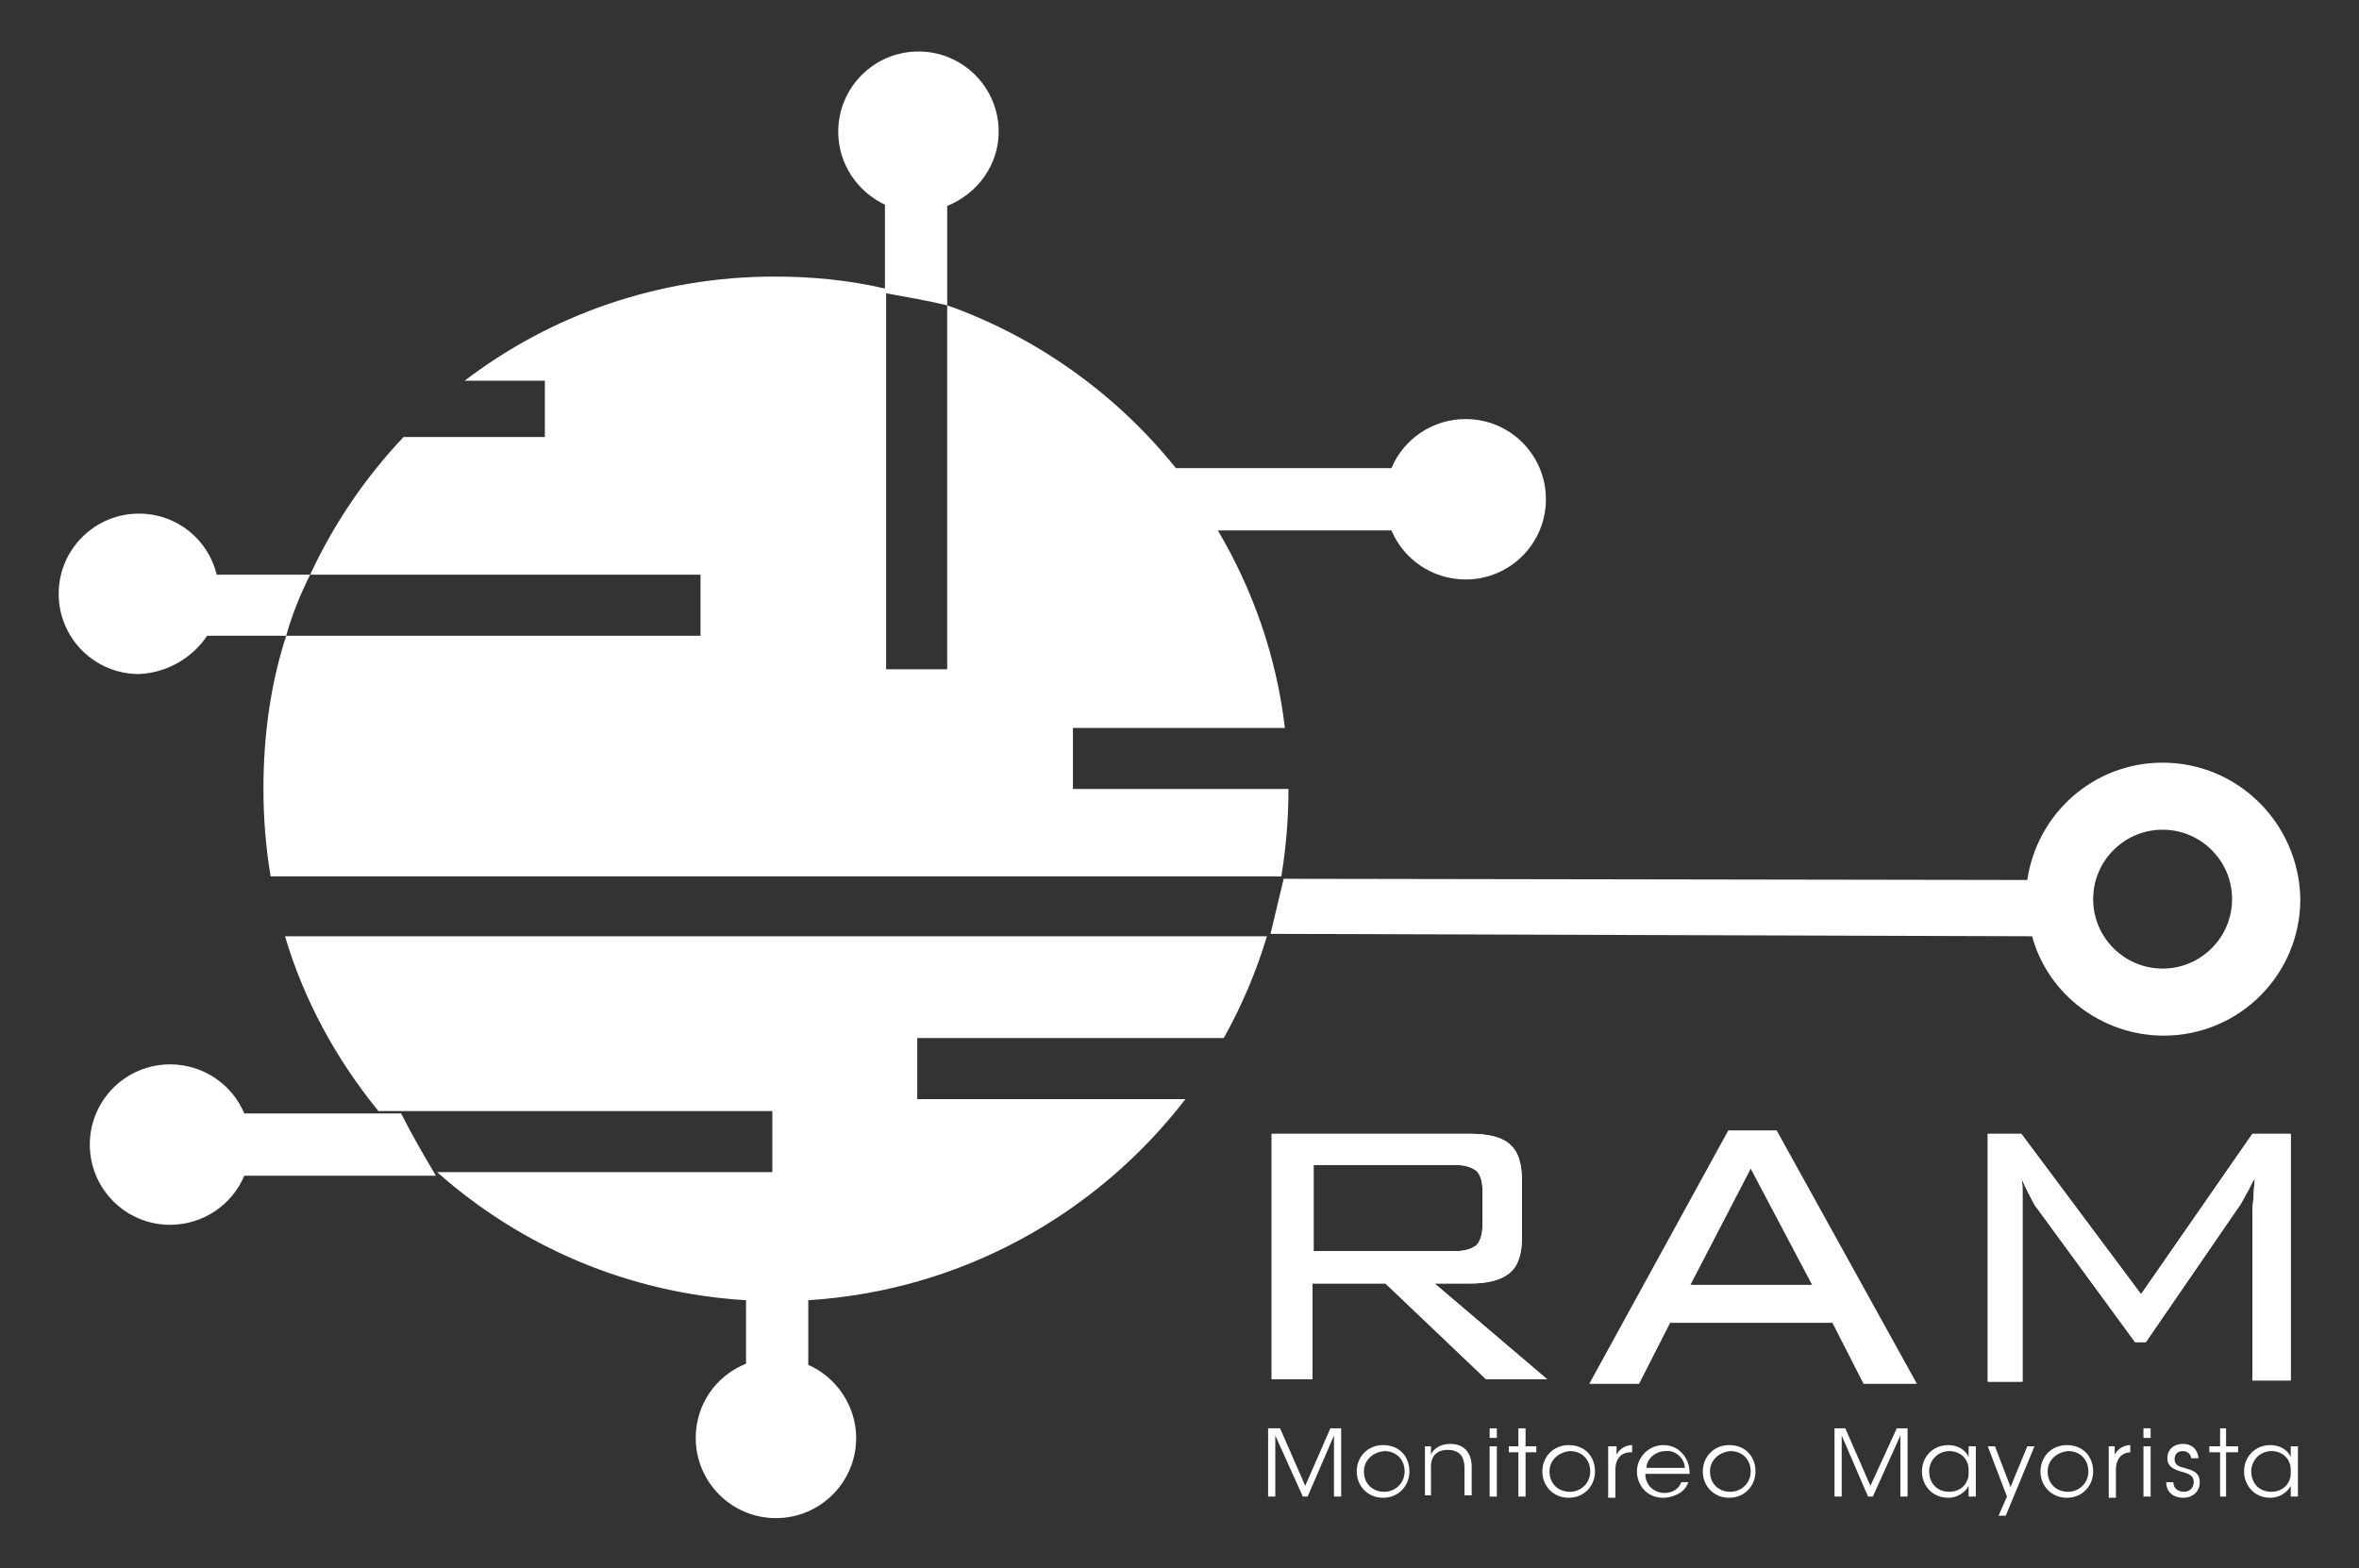 <?xml version="1.0" encoding="utf-8"?>
<!-- Generator: Adobe Illustrator 21.0.2, SVG Export Plug-In . SVG Version: 6.00 Build 0)  -->
<svg version="1.1" id="Layer_1" xmlns="http://www.w3.org/2000/svg" xmlns:xlink="http://www.w3.org/1999/xlink" x="0px" y="0px"
	 width="197px" height="131px" viewBox="0 0 197 131" style="enable-background:new 0 0 197 131;" xml:space="preserve">
<rect x="0" y="0" width="197" height="131" fill="#333333" stroke="none"/>
<style type="text/css">
	.st0{fill:#FFFFFF;}
	.st1{fill:#FFFFFF;stroke:#FFFFFF;stroke-width:0.571;stroke-miterlimit:10;}
</style>
<g>
	<g>
		<path class="st0" d="M180.6,63.7c-5.8,0-10.5,4.3-11.3,9.8l-62.1-0.1l-1.1,4.6l63.6,0.2c1.3,4.8,5.8,8.3,11,8.3
			c6.3,0,11.4-5.1,11.4-11.4C192,68.8,186.9,63.7,180.6,63.7z M180.6,80.9c-3.2,0-5.8-2.6-5.8-5.8c0-3.2,2.6-5.8,5.8-5.8
			c3.2,0,5.8,2.6,5.8,5.8C186.4,78.3,183.8,80.9,180.6,80.9z"/>
		<path class="st0" d="M33.7,36.5c-3.2,3.4-5.8,7.2-7.8,11.5h32.6v5.1H23.9c-1.3,4-1.9,8.3-1.9,12.8c0,2.5,0.2,4.9,0.6,7.3H107
			c0.4-2.4,0.6-4.8,0.6-7.3h-18v-5.1h17.7c-0.7-6-2.7-11.6-5.6-16.5h14.5c1,2.4,3.4,4.1,6.2,4.1c3.7,0,6.7-3,6.7-6.7
			c0-3.7-3-6.7-6.7-6.7c-2.8,0-5.2,1.7-6.2,4.1h-18c-4.9-6.1-11.5-10.9-19.1-13.6l0,30.4h-5.1V24.5c1.7,0.3,3.4,0.6,5.1,1v-8.3
			c2.5-1,4.3-3.4,4.3-6.2c0-3.7-3-6.7-6.7-6.7c-3.7,0-6.7,3-6.7,6.7c0,2.7,1.6,5,3.9,6.1v7c-3-0.7-6.1-1-9.2-1
			c-9.7,0-18.7,3.2-25.9,8.7h6.7v4.7H33.7z"/>
		<path class="st0" d="M33.5,93H20.4c-1-2.4-3.4-4.1-6.2-4.1c-3.7,0-6.7,3-6.7,6.7c0,3.7,3,6.7,6.7,6.7c2.8,0,5.2-1.7,6.2-4.1h16
			C35.4,96.5,34.4,94.8,33.5,93z"/>
		<path class="st0" d="M31.6,92.8h32.9v5.1h-28c7,6.2,15.9,10.1,25.8,10.7v5.3c-2.5,1-4.2,3.4-4.2,6.2c0,3.7,3,6.7,6.7,6.7
			c3.7,0,6.7-3,6.7-6.7c0-2.7-1.7-5.1-4-6.1v-5.4c12.8-0.8,24.1-7.2,31.5-16.8H76.6v-5.1h25.6c1.5-2.7,2.7-5.5,3.6-8.5h-82
			C25.4,83.6,28.1,88.5,31.6,92.8z"/>
		<path class="st0" d="M17.3,53.1h6.6c0.5-1.8,1.2-3.5,2-5.1h-7.8c-0.7-2.9-3.3-5.1-6.5-5.1c-3.7,0-6.7,3-6.7,6.7
			c0,3.7,3,6.7,6.7,6.7C14,56.2,16.1,54.9,17.3,53.1z"/>
	</g>
	<path class="st0" d="M106.2,115.3V94.7h16.6c1.5,0,2.7,0.3,3.3,0.9c0.7,0.6,1,1.6,1,3.1v4.6c0,1.4-0.3,2.4-1,3
		c-0.7,0.6-1.8,0.9-3.3,0.9h-3l9.4,8h-5.1l-8.4-8h-6.1v8H106.2z M121.5,97.3h-11.8v7.2h11.8c0.9,0,1.4-0.2,1.8-0.5
		c0.3-0.3,0.5-0.9,0.5-1.6v-3c0-0.8-0.2-1.3-0.5-1.6C122.9,97.5,122.4,97.3,121.5,97.3"/>
	<path class="st1" d="M133.2,115.3l11.3-20.6h3.7l11.4,20.6h-3.8l-2.6-5.1h-13.9l-2.6,5.1H133.2z M140.7,107.6h11.1L146.2,97
		L140.7,107.6z"/>
	<g>
		<g>
			<path class="st0" d="M106.2,115.3V94.7h16.6c1.5,0,2.7,0.3,3.3,0.9c0.7,0.6,1,1.6,1,3.1v4.6c0,1.4-0.3,2.4-1,3
				c-0.7,0.6-1.8,0.9-3.3,0.9h-3l9.4,8h-5.1l-8.4-8h-6.1v8H106.2z M121.5,97.3h-11.8v7.2h11.8c0.9,0,1.4-0.2,1.8-0.5
				c0.3-0.3,0.5-0.9,0.5-1.6v-3c0-0.8-0.2-1.3-0.5-1.6C122.9,97.5,122.4,97.3,121.5,97.3z"/>
			<path class="st0" d="M133.2,115.3l11.3-20.6h3.7l11.4,20.6h-3.8l-2.6-5.1h-13.9l-2.6,5.1H133.2z M140.7,107.6h11.1L146.2,97
				L140.7,107.6z"/>
			<path class="st0" d="M168.8,98.4c0.1,0.4,0.1,0.8,0.1,1.3c0,0.4,0,1,0,1.8v13.9h-2.9V94.7h2.8l10,13.4l9.3-13.4h3.2v20.6h-3.2
				v-13.9c0-0.2,0-0.6,0.1-1.4c0-0.7,0.1-1.3,0.1-1.6c-0.3,0.5-0.5,1-0.7,1.3c-0.2,0.4-0.4,0.7-0.5,0.9l-7.9,11.5h-0.9l-8.2-11.2
				c0,0,0-0.1-0.1-0.1C169.5,99.9,169.1,99.1,168.8,98.4"/>
		</g>
		<path class="st0" d="M168.8,98.4c0.1,0.4,0.1,0.8,0.1,1.3c0,0.4,0,1,0,1.8v13.9h-2.9V94.7h2.8l10,13.4l9.3-13.4h3.2v20.6h-3.2
			v-13.9c0-0.2,0-0.6,0.1-1.4c0-0.7,0.1-1.3,0.1-1.6c-0.3,0.5-0.5,1-0.7,1.3c-0.2,0.4-0.4,0.7-0.5,0.9l-7.9,11.5h-0.9l-8.2-11.2
			c0,0,0-0.1-0.1-0.1C169.5,99.9,169.1,99.1,168.8,98.4z"/>
	</g>
	<g>
		<polygon class="st0" points="105.9,125 105.9,119.3 106.9,119.3 109,124.1 111.1,119.3 112,119.3 112,125 111.4,125 111.4,119.9 
			109.2,125 108.8,125 106.5,119.9 106.5,125 		"/>
		<path class="st0" d="M113.3,122.9c0-1.2,0.9-2.2,2.2-2.2c1.4,0,2.2,1,2.2,2.2c0,1.2-0.9,2.2-2.2,2.2
			C114.2,125.1,113.3,124.1,113.3,122.9L113.3,122.9z M113.9,122.9c0,1,0.7,1.7,1.7,1.7c0.9,0,1.7-0.7,1.7-1.7c0-1-0.7-1.7-1.7-1.7
			C114.6,121.3,113.9,122,113.9,122.9L113.9,122.9z"/>
		<path class="st0" d="M119,120.8h0.5c0,0.2,0,0.5,0,0.7c0.2-0.5,0.8-0.9,1.6-0.9c1.3,0,1.8,0.9,1.8,1.9v2.4h-0.6v-2.3
			c0-0.9-0.4-1.5-1.4-1.5c-0.9,0-1.4,0.5-1.4,1.4v2.4H119V120.8z"/>
		<path class="st0" d="M124.4,119.3h0.6v0.8h-0.6V119.3z M124.4,120.8h0.6v4.2h-0.6V120.8z"/>
		<polygon class="st0" points="126.8,121.3 126,121.3 126,120.8 126.8,120.8 126.8,119.3 127.4,119.3 127.4,120.8 128.3,120.8 
			128.3,121.3 127.4,121.3 127.4,125 126.8,125 		"/>
		<path class="st0" d="M128.8,122.9c0-1.2,0.9-2.2,2.2-2.2c1.4,0,2.2,1,2.2,2.2c0,1.2-0.9,2.2-2.2,2.2
			C129.7,125.1,128.8,124.1,128.8,122.9L128.8,122.9z M129.4,122.9c0,1,0.7,1.7,1.7,1.7c0.9,0,1.7-0.7,1.7-1.7c0-1-0.7-1.7-1.7-1.7
			C130.1,121.3,129.4,122,129.4,122.9L129.4,122.9z"/>
		<path class="st0" d="M134.5,120.8h0.5v0.7c0.3-0.6,0.9-0.8,1.3-0.8v0.6h-0.1c-0.8,0-1.3,0.5-1.3,1.5v2.3h-0.6V120.8z"/>
		<path class="st0" d="M137.4,123.1c0,1.1,0.9,1.6,1.6,1.6c0.6,0,1.2-0.3,1.4-0.9h0.6c-0.2,0.5-0.5,0.8-0.9,1
			c-0.4,0.2-0.8,0.3-1.2,0.3c-1.5,0-2.2-1.2-2.2-2.2c0-1.2,1-2.2,2.2-2.2c0.6,0,1.1,0.2,1.5,0.6c0.5,0.5,0.7,1.1,0.7,1.8H137.4z
			 M140.7,122.6c0-0.7-0.7-1.5-1.6-1.4c-0.9,0-1.6,0.7-1.6,1.4H140.7z"/>
		<path class="st0" d="M142.2,122.9c0-1.2,0.9-2.2,2.2-2.2c1.4,0,2.2,1,2.2,2.2c0,1.2-0.9,2.2-2.2,2.2
			C143.1,125.1,142.2,124.1,142.2,122.9L142.2,122.9z M142.8,122.9c0,1,0.7,1.7,1.7,1.7c0.9,0,1.7-0.7,1.7-1.7c0-1-0.7-1.7-1.7-1.7
			C143.5,121.3,142.8,122,142.8,122.9L142.8,122.9z"/>
		<polygon class="st0" points="153.2,125 153.2,119.3 154.1,119.3 156.2,124.1 158.4,119.3 159.3,119.3 159.3,125 158.7,125 
			158.7,119.9 156.4,125 156,125 153.8,119.9 153.8,125 		"/>
		<path class="st0" d="M165,125h-0.6v-0.9c-0.3,0.6-1,1-1.7,1c-1.4,0-2.2-1.1-2.2-2.2c0-1.2,0.9-2.2,2.2-2.2c0.9,0,1.5,0.5,1.7,1
			v-0.9h0.6V125z M161.1,122.9c0,0.8,0.5,1.7,1.7,1.7c0.7,0,1.3-0.4,1.5-1c0.1-0.2,0.1-0.4,0.1-0.7c0-0.2,0-0.5-0.1-0.7
			c-0.2-0.6-0.8-1-1.5-1C161.8,121.2,161.1,122,161.1,122.9L161.1,122.9z"/>
		<polygon class="st0" points="167.6,125 166,120.8 166.6,120.8 167.9,124.2 169.3,120.8 169.9,120.8 167.5,126.6 166.9,126.6 		"/>
		<path class="st0" d="M170.4,122.9c0-1.2,0.9-2.2,2.2-2.2c1.4,0,2.2,1,2.2,2.2c0,1.2-0.9,2.2-2.2,2.2
			C171.3,125.1,170.4,124.1,170.4,122.9L170.4,122.9z M171,122.9c0,1,0.7,1.7,1.7,1.7c0.9,0,1.7-0.7,1.7-1.7c0-1-0.7-1.7-1.7-1.7
			C171.7,121.3,171,122,171,122.9L171,122.9z"/>
		<path class="st0" d="M176.1,120.8h0.5v0.7c0.3-0.6,0.9-0.8,1.3-0.8v0.6H178c-0.8,0-1.3,0.5-1.3,1.5v2.3h-0.6V120.8z"/>
		<path class="st0" d="M179,119.3h0.6v0.8H179V119.3z M179,120.8h0.6v4.2H179V120.8z"/>
		<path class="st0" d="M183,121.9c0-0.4-0.3-0.7-0.7-0.7c-0.5,0-0.7,0.3-0.7,0.7c0,0.4,0.3,0.6,0.8,0.7c0.6,0.2,1.3,0.3,1.3,1.2
			c0,0.8-0.6,1.3-1.4,1.3c-0.7,0-1.4-0.4-1.4-1.3h0.6c0,0.6,0.5,0.8,0.9,0.8c0.5,0,0.8-0.4,0.8-0.8c0-0.5-0.3-0.7-1.1-0.9
			c-0.6-0.2-1.1-0.4-1.1-1.1c0-0.8,0.6-1.2,1.3-1.2c0.6,0,1.2,0.3,1.3,1.2H183z"/>
		<polygon class="st0" points="185.4,121.3 184.5,121.3 184.5,120.8 185.4,120.8 185.4,119.3 185.9,119.3 185.9,120.8 186.9,120.8 
			186.9,121.3 185.9,121.3 185.9,125 185.4,125 		"/>
		<path class="st0" d="M191.9,125h-0.6v-0.9c-0.3,0.6-1,1-1.7,1c-1.4,0-2.2-1.1-2.2-2.2c0-1.2,0.9-2.2,2.2-2.2c0.9,0,1.5,0.5,1.7,1
			v-0.9h0.6V125z M188,122.9c0,0.8,0.5,1.7,1.7,1.7c0.7,0,1.3-0.4,1.5-1c0.1-0.2,0.1-0.4,0.1-0.7c0-0.2,0-0.5-0.1-0.7
			c-0.2-0.6-0.8-1-1.5-1C188.7,121.2,188,122,188,122.9L188,122.9z"/>
	</g>
</g>
</svg>
